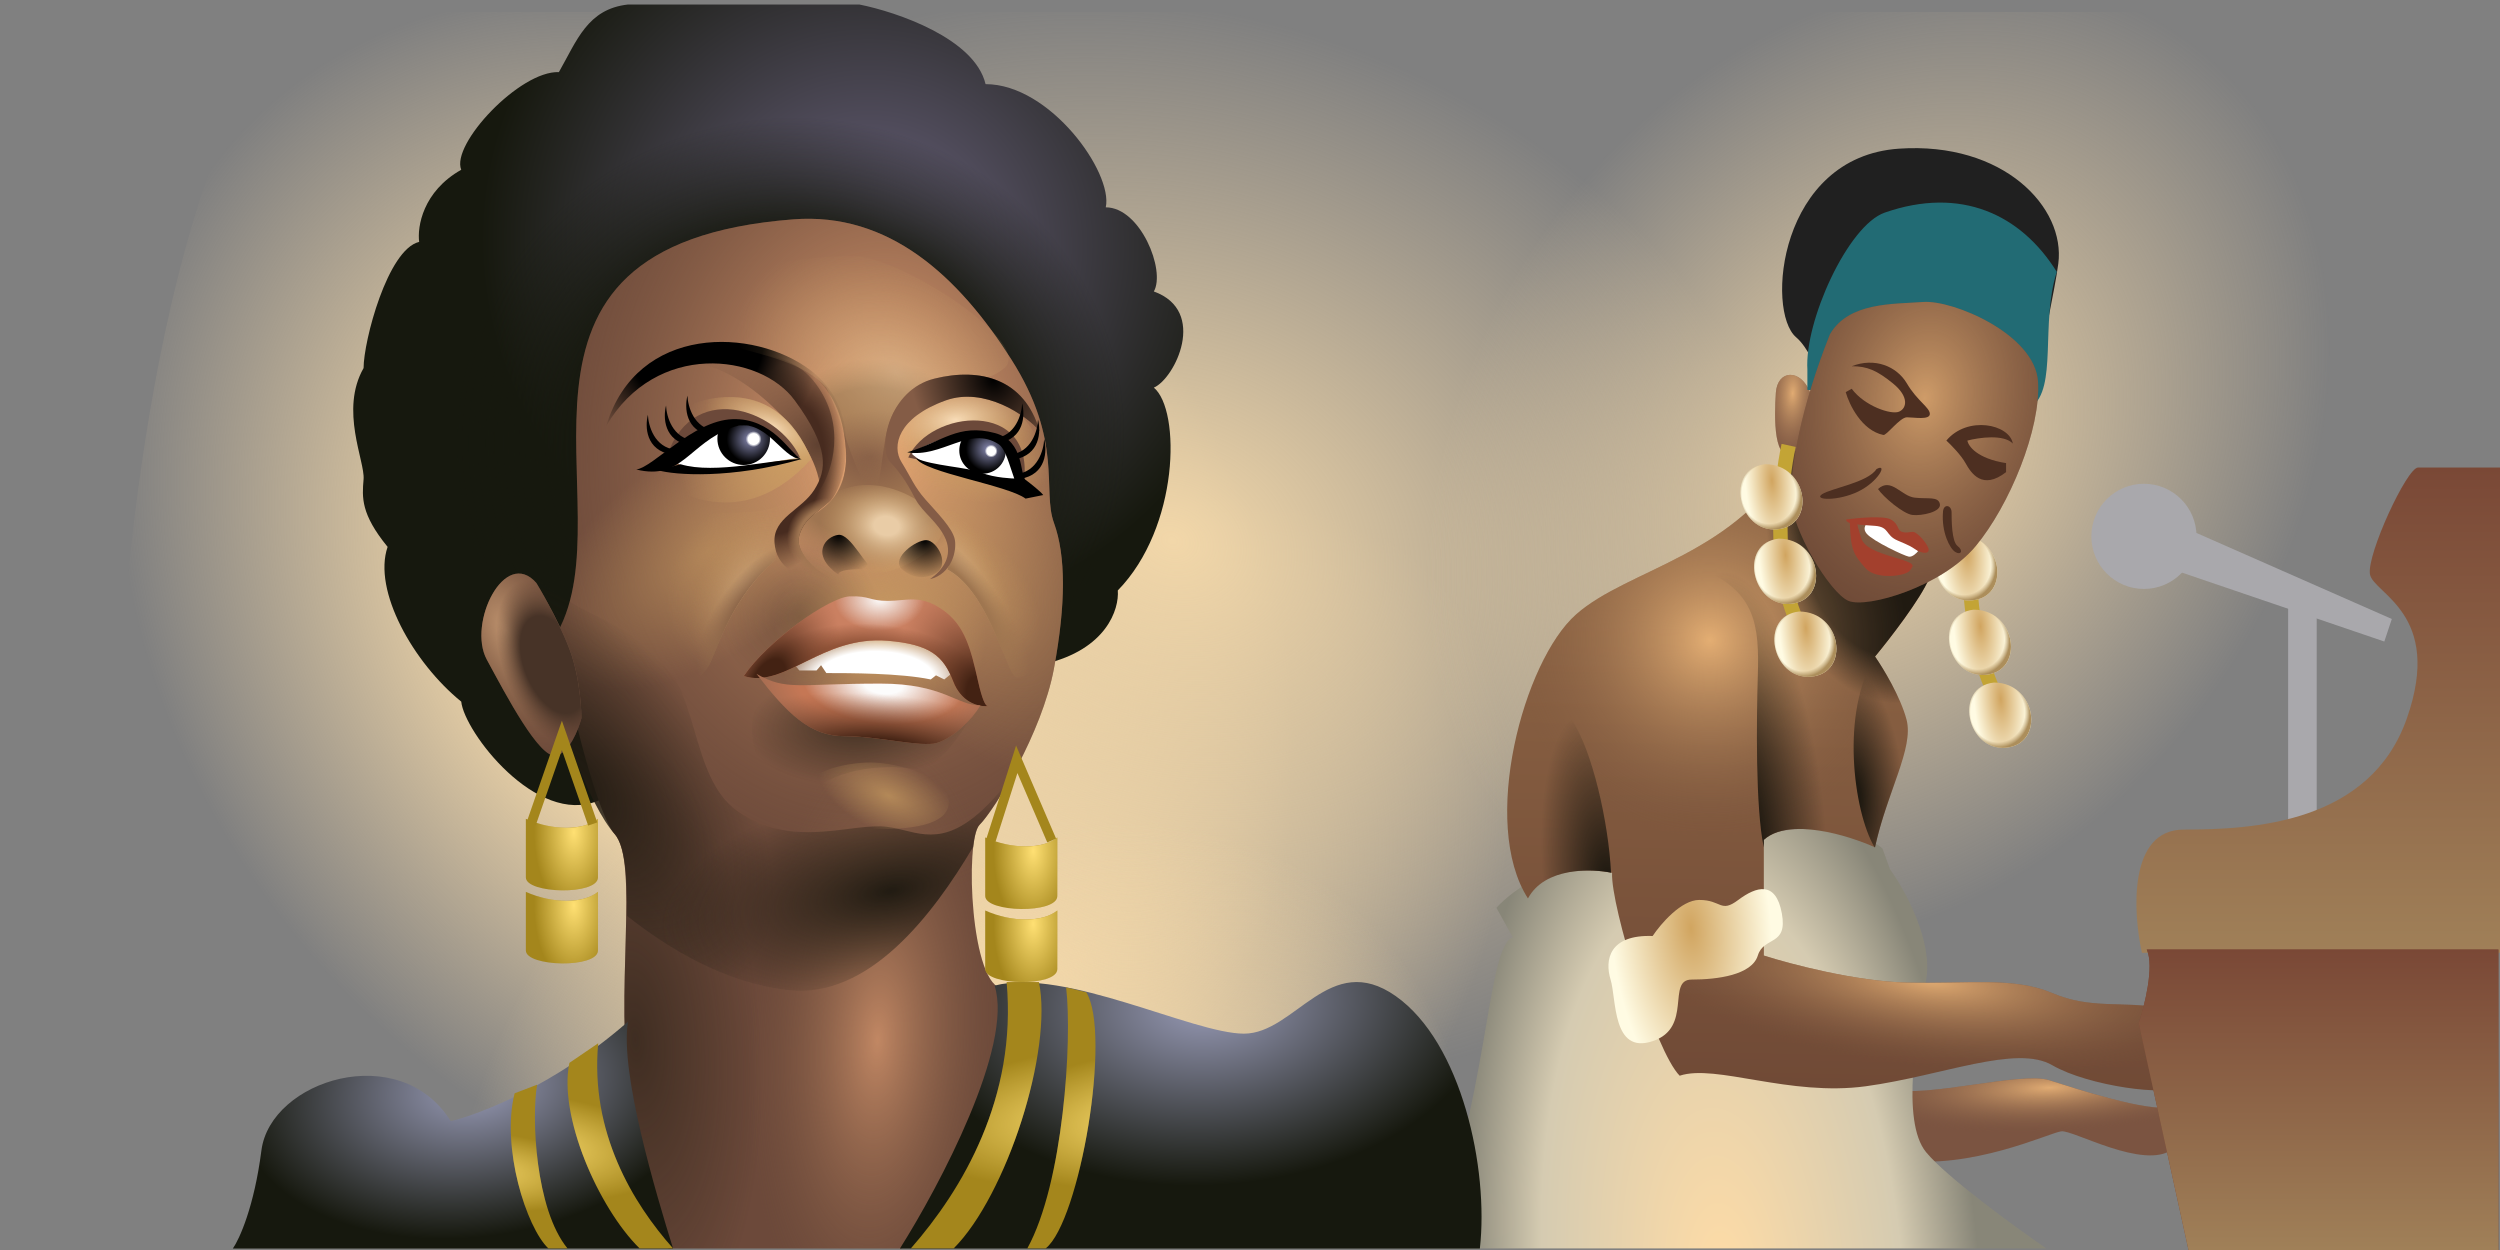 <svg viewBox="0 0 240 120" fill="none" xmlns="http://www.w3.org/2000/svg">
<rect x="0" y="0" width="240" height="120" fill="#808080" stroke="none"/>
<path d="M13.268 119.423L223.267 117.693C240.81 76.556 241.037 19.895 208.846 1.153H28.269C11.823 20.019 7.511 83.247 13.268 119.423Z" fill="url(#paint0_radial_2917_2382)"/>
<path d="M13.268 119.423L223.267 117.693C240.81 76.556 241.037 19.895 208.846 1.153H28.269C11.823 20.019 7.511 83.247 13.268 119.423Z" fill="url(#paint1_radial_2917_2382)"/>
<path d="M13.268 119.423L223.267 117.693C240.81 76.556 241.037 19.895 208.846 1.153H28.269C11.823 20.019 7.511 83.247 13.268 119.423Z" fill="url(#paint2_radial_2917_2382)"/>
<path d="M13.268 119.423L223.267 117.693C240.81 76.556 241.037 19.895 208.846 1.153H28.269C11.823 20.019 7.511 83.247 13.268 119.423Z" fill="url(#paint3_radial_2917_2382)"/>
<path d="M13.268 119.423L223.267 117.693C240.81 76.556 241.037 19.895 208.846 1.153H28.269C11.823 20.019 7.511 83.247 13.268 119.423Z" fill="url(#paint4_radial_2917_2382)"/>
<path d="M170.481 37.717C170.625 35.481 172.861 35.337 173.798 37.717L172.356 43.486C170.192 44.712 170.337 39.952 170.481 37.717Z" fill="#7B5441"/>
<path d="M170.481 37.717C170.625 35.481 172.861 35.337 173.798 37.717L172.356 43.486C170.192 44.712 170.337 39.952 170.481 37.717Z" fill="url(#paint5_radial_2917_2382)"/>
<path fill-rule="evenodd" clip-rule="evenodd" d="M188.765 59.478C188.301 56.261 188.289 53.19 188.423 51.329L189.804 51.428C189.677 53.198 189.687 56.169 190.136 59.281C190.587 62.406 191.468 65.588 193.029 67.845L191.89 68.632C190.149 66.115 189.227 62.682 188.765 59.478Z" fill="#C3A435"/>
<path d="M191.416 65.525C187.528 65.946 188.783 72.107 192.568 71.778C196.353 71.449 195.53 65.525 191.416 65.525Z" fill="url(#paint6_radial_2917_2382)"/>
<path d="M191.416 65.525C187.528 65.946 188.783 72.107 192.568 71.778C196.353 71.449 195.53 65.525 191.416 65.525Z" fill="url(#paint7_radial_2917_2382)"/>
<path d="M189.469 58.528C185.58 58.95 186.836 65.111 190.621 64.781C194.406 64.452 193.583 58.528 189.469 58.528Z" fill="url(#paint8_radial_2917_2382)"/>
<path d="M189.469 58.528C185.58 58.95 186.836 65.111 190.621 64.781C194.406 64.452 193.583 58.528 189.469 58.528Z" fill="url(#paint9_radial_2917_2382)"/>
<path d="M188.162 51.382C184.273 51.804 185.529 57.964 189.314 57.635C193.099 57.306 192.276 51.382 188.162 51.382Z" fill="url(#paint10_radial_2917_2382)"/>
<path d="M188.162 51.382C184.273 51.804 185.529 57.964 189.314 57.635C193.099 57.306 192.276 51.382 188.162 51.382Z" fill="url(#paint11_radial_2917_2382)"/>
<path d="M197.597 25.312C197.236 28.052 196.083 32.812 195.65 36.562H174.809C174.496 35.577 173.583 33.36 172.429 32.379C169.488 29.88 170.769 15.058 182.308 14.271C192.332 13.588 198.307 19.914 197.597 25.312Z" fill="#202020"/>
<path d="M196.731 103.702C193.99 102.837 185.048 105.433 181.442 104.567L182.308 111.346C189.231 112.356 196.731 108.75 197.885 108.606C199.038 108.462 205.817 112.356 208.558 110.337V106.298C205.962 106.731 199.471 104.567 196.731 103.702Z" fill="#7B5441"/>
<path d="M196.731 103.702C193.99 102.837 185.048 105.433 181.442 104.567L182.308 111.346C189.231 112.356 196.731 108.75 197.885 108.606C199.038 108.462 205.817 112.356 208.558 110.337V106.298C205.962 106.731 199.471 104.567 196.731 103.702Z" fill="url(#paint12_radial_2917_2382)"/>
<path d="M145.24 89.993C142.644 90.703 142.933 106.342 137.019 119.848H196.442C193.413 117.763 186.865 112.996 184.904 110.607C182.452 107.622 184.038 98.807 184.904 94.116C185.596 90.362 182.885 85.443 181.442 83.453L180.721 81.462C178.558 79.472 172.067 78.903 168.894 80.467C165.721 82.031 160.529 85.016 154.471 83.453C149.625 82.201 145.24 85.396 143.654 87.149L145.24 89.993Z" fill="url(#paint13_radial_2917_2382)"/>
<path d="M151.298 58.99C156.346 54.519 166.875 53.365 172.355 43.269C176.971 46.538 186 53.567 185.192 55.529C184.385 57.49 181.394 61.346 180 63.029C180.769 64.135 182.452 66.894 183.029 69.087C183.75 71.827 181.154 76.01 180 81.346C177.452 80.192 171.75 78.433 169.327 80.625V91.731C171.875 92.548 178.183 94.212 183.029 94.327C189.087 94.471 193.269 93.75 197.019 95.337C200.769 96.923 203.654 96.058 207.692 96.779L209.135 104.279C208.269 105.288 200.481 104.279 197.019 102.26C193.558 100.24 186.49 103.269 179.135 104.279C171.779 105.288 164.712 102.115 161.25 103.269C158.942 100.962 154.615 86.971 154.76 83.798C152.74 83.365 148.298 83.25 146.682 86.25C142.067 79.038 146.25 63.462 151.298 58.99Z" fill="url(#paint14_linear_2917_2382)"/>
<path d="M151.298 58.99C156.346 54.519 166.875 53.365 172.355 43.269C176.971 46.538 186 53.567 185.192 55.529C184.385 57.49 181.394 61.346 180 63.029C180.769 64.135 182.452 66.894 183.029 69.087C183.75 71.827 181.154 76.01 180 81.346C177.452 80.192 171.75 78.433 169.327 80.625V91.731C171.875 92.548 178.183 94.212 183.029 94.327C189.087 94.471 193.269 93.75 197.019 95.337C200.769 96.923 203.654 96.058 207.692 96.779L209.135 104.279C208.269 105.288 200.481 104.279 197.019 102.26C193.558 100.24 186.49 103.269 179.135 104.279C171.779 105.288 164.712 102.115 161.25 103.269C158.942 100.962 154.615 86.971 154.76 83.798C152.74 83.365 148.298 83.25 146.682 86.25C142.067 79.038 146.25 63.462 151.298 58.99Z" fill="url(#paint15_radial_2917_2382)"/>
<path d="M151.298 58.99C156.346 54.519 166.875 53.365 172.355 43.269C176.971 46.538 186 53.567 185.192 55.529C184.385 57.49 181.394 61.346 180 63.029C180.769 64.135 182.452 66.894 183.029 69.087C183.75 71.827 181.154 76.01 180 81.346C177.452 80.192 171.75 78.433 169.327 80.625V91.731C171.875 92.548 178.183 94.212 183.029 94.327C189.087 94.471 193.269 93.75 197.019 95.337C200.769 96.923 203.654 96.058 207.692 96.779L209.135 104.279C208.269 105.288 200.481 104.279 197.019 102.26C193.558 100.24 186.49 103.269 179.135 104.279C171.779 105.288 164.712 102.115 161.25 103.269C158.942 100.962 154.615 86.971 154.76 83.798C152.74 83.365 148.298 83.25 146.682 86.25C142.067 79.038 146.25 63.462 151.298 58.99Z" fill="url(#paint16_radial_2917_2382)"/>
<path d="M151.298 58.99C156.346 54.519 166.875 53.365 172.355 43.269C176.971 46.538 186 53.567 185.192 55.529C184.385 57.49 181.394 61.346 180 63.029C180.769 64.135 182.452 66.894 183.029 69.087C183.75 71.827 181.154 76.01 180 81.346C177.452 80.192 171.75 78.433 169.327 80.625V91.731C171.875 92.548 178.183 94.212 183.029 94.327C189.087 94.471 193.269 93.75 197.019 95.337C200.769 96.923 203.654 96.058 207.692 96.779L209.135 104.279C208.269 105.288 200.481 104.279 197.019 102.26C193.558 100.24 186.49 103.269 179.135 104.279C171.779 105.288 164.712 102.115 161.25 103.269C158.942 100.962 154.615 86.971 154.76 83.798C152.74 83.365 148.298 83.25 146.682 86.25C142.067 79.038 146.25 63.462 151.298 58.99Z" fill="url(#paint17_radial_2917_2382)"/>
<path d="M180.937 20.409C177.392 21.641 173.221 30.866 173.509 35.481V37.428L195 39.08C197.548 37.253 195.865 31.003 197.452 26.099C193.99 20.547 188.221 17.878 180.937 20.409Z" fill="#226B74"/>
<path d="M171.923 47.74C171.923 44.783 172.861 39.158 175.673 32.091C177.476 28.99 181.731 29.207 184.615 28.99C187.5 28.774 195.361 32.091 195.649 36.635C195.938 41.178 192.909 48.533 189.663 52.428C186.418 56.322 179.279 58.413 177.476 57.692C175.673 56.971 171.923 50.697 171.923 47.74Z" fill="#694534"/>
<path d="M171.923 47.74C171.923 44.783 172.861 39.158 175.673 32.091C177.476 28.99 181.731 29.207 184.615 28.99C187.5 28.774 195.361 32.091 195.649 36.635C195.938 41.178 192.909 48.533 189.663 52.428C186.418 56.322 179.279 58.413 177.476 57.692C175.673 56.971 171.923 50.697 171.923 47.74Z" fill="url(#paint18_radial_2917_2382)"/>
<path d="M183.245 53.438C183.591 53.495 183.991 53.101 184.147 52.897L182.596 51.526L179.531 49.976C179.219 50.156 178.716 50.661 179.207 51.238C179.82 51.959 182.813 53.365 183.245 53.438Z" fill="white"/>
<path d="M44.279 67.356C44.567 70.24 51.49 79.327 57.404 76.875C69.183 73.077 94.24 65.135 100.24 63.75C106.24 62.365 107.452 58.462 107.308 56.683C113.221 50.625 113.365 39.375 110.769 37.212C112.788 36.346 115.962 29.856 110.769 27.981C111.923 25.962 109.471 19.904 106.154 19.904C106.875 16.587 100.817 8.077 94.615 8.077C93.577 3.692 86.106 1.154 82.5 0.433H60.288C56.394 0.865 55.385 3.894 53.654 6.923C49.904 6.779 43.269 13.846 44.279 16.298C40.586 18.375 40.048 21.779 40.24 23.221C37.212 23.942 34.904 32.74 34.904 35.336C32.597 39.375 35.048 44.279 34.904 46.01L34.902 46.031C34.759 47.754 34.627 49.34 37.211 52.5C35.769 56.683 39.663 63.606 44.279 67.356Z" fill="url(#paint19_radial_2917_2382)"/>
<path d="M44.279 67.356C44.567 70.24 51.49 79.327 57.404 76.875C69.183 73.077 94.24 65.135 100.24 63.75C106.24 62.365 107.452 58.462 107.308 56.683C113.221 50.625 113.365 39.375 110.769 37.212C112.788 36.346 115.962 29.856 110.769 27.981C111.923 25.962 109.471 19.904 106.154 19.904C106.875 16.587 100.817 8.077 94.615 8.077C93.577 3.692 86.106 1.154 82.5 0.433H60.288C56.394 0.865 55.385 3.894 53.654 6.923C49.904 6.779 43.269 13.846 44.279 16.298C40.586 18.375 40.048 21.779 40.24 23.221C37.212 23.942 34.904 32.74 34.904 35.336C32.597 39.375 35.048 44.279 34.904 46.01L34.902 46.031C34.759 47.754 34.627 49.34 37.211 52.5C35.769 56.683 39.663 63.606 44.279 67.356Z" fill="url(#paint20_radial_2917_2382)"/>
<path d="M60.505 105.065C58.918 95.546 61.442 82.788 58.99 80.048C57.522 78.406 54.865 68.79 53.51 60.714C60.288 48.598 44.567 23.502 76.154 21.057C85.357 20.345 92.019 26.538 97.067 34.471C102.115 42.403 100.024 47.019 101.178 50.192C102.332 53.365 102.332 57.98 101.178 64.182C100.024 70.384 95.481 77.74 94.038 79.182C92.596 80.624 93.173 94.903 96.346 94.903C95.885 104.48 89.615 115.432 86.538 119.855H64.183C63.558 118.028 61.774 112.68 60.505 105.065Z" fill="#6C493A"/>
<path d="M60.505 105.065C58.918 95.546 61.442 82.788 58.99 80.048C57.522 78.406 54.865 68.79 53.51 60.714C60.288 48.598 44.567 23.502 76.154 21.057C85.357 20.345 92.019 26.538 97.067 34.471C102.115 42.403 100.024 47.019 101.178 50.192C102.332 53.365 102.332 57.98 101.178 64.182C100.024 70.384 95.481 77.74 94.038 79.182C92.596 80.624 93.173 94.903 96.346 94.903C95.885 104.48 89.615 115.432 86.538 119.855H64.183C63.558 118.028 61.774 112.68 60.505 105.065Z" fill="url(#paint21_radial_2917_2382)"/>
<path d="M60.505 105.065C58.918 95.546 61.442 82.788 58.99 80.048C57.522 78.406 54.865 68.79 53.51 60.714C60.288 48.598 44.567 23.502 76.154 21.057C85.357 20.345 92.019 26.538 97.067 34.471C102.115 42.403 100.024 47.019 101.178 50.192C102.332 53.365 102.332 57.98 101.178 64.182C100.024 70.384 95.481 77.74 94.038 79.182C92.596 80.624 93.173 94.903 96.346 94.903C95.885 104.48 89.615 115.432 86.538 119.855H64.183C63.558 118.028 61.774 112.68 60.505 105.065Z" fill="url(#paint22_radial_2917_2382)"/>
<path d="M60.505 105.065C58.918 95.546 61.442 82.788 58.99 80.048C57.522 78.406 54.865 68.79 53.51 60.714C60.288 48.598 44.567 23.502 76.154 21.057C85.357 20.345 92.019 26.538 97.067 34.471C102.115 42.403 100.024 47.019 101.178 50.192C102.332 53.365 102.332 57.98 101.178 64.182C100.024 70.384 95.481 77.74 94.038 79.182C92.596 80.624 93.173 94.903 96.346 94.903C95.885 104.48 89.615 115.432 86.538 119.855H64.183C63.558 118.028 61.774 112.68 60.505 105.065Z" fill="url(#paint23_radial_2917_2382)"/>
<path d="M60.505 105.065C58.918 95.546 61.442 82.788 58.99 80.048C57.522 78.406 54.865 68.79 53.51 60.714C60.288 48.598 44.567 23.502 76.154 21.057C85.357 20.345 92.019 26.538 97.067 34.471C102.115 42.403 100.024 47.019 101.178 50.192C102.332 53.365 102.332 57.98 101.178 64.182C100.024 70.384 95.481 77.74 94.038 79.182C92.596 80.624 93.173 94.903 96.346 94.903C95.885 104.48 89.615 115.432 86.538 119.855H64.183C63.558 118.028 61.774 112.68 60.505 105.065Z" fill="url(#paint24_radial_2917_2382)"/>
<path d="M60.505 105.065C58.918 95.546 61.442 82.788 58.99 80.048C57.522 78.406 54.865 68.79 53.51 60.714C60.288 48.598 44.567 23.502 76.154 21.057C85.357 20.345 92.019 26.538 97.067 34.471C102.115 42.403 100.024 47.019 101.178 50.192C102.332 53.365 102.332 57.98 101.178 64.182C100.024 70.384 95.481 77.74 94.038 79.182C92.596 80.624 93.173 94.903 96.346 94.903C95.885 104.48 89.615 115.432 86.538 119.855H64.183C63.558 118.028 61.774 112.68 60.505 105.065Z" fill="url(#paint25_radial_2917_2382)"/>
<path d="M60.505 105.065C58.918 95.546 61.442 82.788 58.99 80.048C57.522 78.406 54.865 68.79 53.51 60.714C60.288 48.598 44.567 23.502 76.154 21.057C85.357 20.345 92.019 26.538 97.067 34.471C102.115 42.403 100.024 47.019 101.178 50.192C102.332 53.365 102.332 57.98 101.178 64.182C100.024 70.384 95.481 77.74 94.038 79.182C92.596 80.624 93.173 94.903 96.346 94.903C95.885 104.48 89.615 115.432 86.538 119.855H64.183C63.558 118.028 61.774 112.68 60.505 105.065Z" fill="url(#paint26_radial_2917_2382)"/>
<path d="M60.505 105.065C58.918 95.546 61.442 82.788 58.99 80.048C57.522 78.406 54.865 68.79 53.51 60.714C60.288 48.598 44.567 23.502 76.154 21.057C85.357 20.345 92.019 26.538 97.067 34.471C102.115 42.403 100.024 47.019 101.178 50.192C102.332 53.365 102.332 57.98 101.178 64.182C100.024 70.384 95.481 77.74 94.038 79.182C92.596 80.624 93.173 94.903 96.346 94.903C95.885 104.48 89.615 115.432 86.538 119.855H64.183C63.558 118.028 61.774 112.68 60.505 105.065Z" fill="url(#paint27_radial_2917_2382)"/>
<path d="M66.995 34.969C70.817 35.185 78.317 41.532 78.75 46.94C79.856 45.258 81.317 40.883 78.317 36.844C75.317 32.806 69.519 33.911 66.995 34.969Z" fill="url(#paint28_radial_2917_2382)"/>
<path d="M68.149 38.293C73.341 37.356 76.298 40.24 77.885 44.063C71.25 51.418 64.447 47.26 61.731 45.072C62.139 43.125 63.995 39.043 68.149 38.293Z" fill="url(#paint29_radial_2917_2382)"/>
<path d="M68.149 38.293C73.341 37.356 76.298 40.24 77.885 44.063C71.25 51.418 64.447 47.26 61.731 45.072C62.139 43.125 63.995 39.043 68.149 38.293Z" fill="url(#paint30_radial_2917_2382)"/>
<path d="M81.202 43.118C80.697 36.159 76.563 35.096 74.063 34.038C67.321 27.394 87.476 28.846 91.154 31.73C94.832 34.615 91.875 36.706 88.341 37.932C84.808 39.158 85.204 42.721 86.142 44.596C87.079 46.471 90.865 50.841 91.154 51.562C91.442 52.283 92.596 54.519 84.808 54.663C77.019 54.807 76.01 51.922 75.938 50.841C75.865 49.759 81.672 49.596 81.202 43.118Z" fill="url(#paint31_radial_2917_2382)"/>
<path d="M81.202 43.118C80.697 36.159 76.563 35.096 74.063 34.038C67.321 27.394 87.476 28.846 91.154 31.73C94.832 34.615 91.875 36.706 88.341 37.932C84.808 39.158 85.204 42.721 86.142 44.596C87.079 46.471 90.865 50.841 91.154 51.562C91.442 52.283 92.596 54.519 84.808 54.663C77.019 54.807 76.01 51.922 75.938 50.841C75.865 49.759 81.672 49.596 81.202 43.118Z" fill="url(#paint32_radial_2917_2382)"/>
<path d="M76.803 43.918C74.712 39.303 66.13 36.13 63.822 44.423L76.803 43.918Z" fill="#6C493A"/>
<path fill-rule="evenodd" clip-rule="evenodd" d="M170.222 50.728C170.216 47.477 170.636 44.435 171.031 42.611L172.384 42.904C172.009 44.638 171.6 47.581 171.606 50.725C171.612 53.883 172.037 57.157 173.264 59.611L172.026 60.231C170.656 57.492 170.228 53.964 170.222 50.728Z" fill="#C3A435"/>
<path d="M93.171 37.944C98.28 38.304 100.236 42.007 100.653 46.32C92.987 50.889 87.218 46.175 85.291 43.246C86.215 41.358 89.085 37.655 93.171 37.944Z" fill="url(#paint33_radial_2917_2382)"/>
<path d="M93.171 37.944C98.28 38.304 100.236 42.007 100.653 46.32C92.987 50.889 87.218 46.175 85.291 43.246C86.215 41.358 89.085 37.655 93.171 37.944Z" fill="url(#paint34_radial_2917_2382)"/>
<path d="M87.19 43.919C89.281 39.303 99.376 38.294 98.293 46.299L87.19 43.919Z" fill="#6C493A"/>
<path d="M76.659 43.991C75.361 43.919 67.32 46.154 65.048 44.459C65.865 43.366 68.178 41.106 70.889 40.818C73.601 40.529 75 42.692 76.659 43.991Z" fill="white"/>
<path d="M179.063 54.519C178.053 53.329 177.656 52.969 177.584 50.192H178.269C178.305 50.373 178.435 50.913 178.666 51.635C178.954 52.536 180.036 52.969 181.983 53.546C183.93 54.123 183.75 54.231 183.353 54.772C182.957 55.312 180.072 55.709 179.063 54.519Z" fill="#A3402D"/>
<path d="M183.815 47.776C182.511 47.632 181.553 45.793 180.288 46.947C180.787 47.704 182.703 49.327 183.585 49.435C184.466 49.543 186.383 49.147 186.229 48.389C186.076 47.632 185.118 47.92 183.815 47.776Z" fill="#4D2F21"/>
<path d="M174.916 47.446C175.782 46.869 179.315 46.328 180.144 45.03C181.262 44.417 180.325 46.256 178.377 47.193C176.43 48.131 174.051 48.023 174.916 47.446Z" fill="#4D2F21"/>
<path d="M187.716 52.998C187.175 52.673 186.379 51.094 186.523 49.183C186.549 48.318 187.353 48.462 187.353 49.183V49.183C187.353 49.904 187.353 51.988 187.93 52.421C188.507 52.854 188.257 53.323 187.716 52.998Z" fill="#4D2F21"/>
<path d="M181.514 49.867C180.851 49.492 178.377 49.711 177.224 49.867C177.224 50.372 178.594 50.373 180 50.481C181.406 50.589 180.974 51.382 182.163 51.887C183.353 52.392 183.462 52.464 183.894 52.752C184.327 53.041 185.156 53.293 185.156 52.752C185.048 52.175 184.038 51.058 183.642 51.058C183.245 51.058 183.101 51.202 182.596 51.058C182.091 50.913 182.344 50.336 181.514 49.867Z" fill="#A3402D"/>
<path d="M188.87 42.295C189.964 42.007 192.368 41.661 193.233 42.584C192.909 40.709 188.87 39.88 186.851 42.295C187.284 42.692 188.257 43.68 188.69 44.459C189.231 45.432 190.312 47.091 192.584 45.324V44.459C189.815 44.026 188.954 42.836 188.87 42.295Z" fill="#4D2F21"/>
<path d="M183.065 36.816C182.091 35.157 179.964 34.291 177.764 35.157C179.243 35.157 180.18 35.553 181.731 36.816C183.281 38.078 183.065 39.195 182.308 39.52C181.55 39.844 178.99 38.979 177.764 37.32L177.188 37.645C177.524 38.835 178.716 41.323 180.793 41.755C181.082 41.864 182.38 40.061 183.065 40.061C183.75 40.061 185.264 40.349 185.264 39.736C185.264 39.123 184.038 38.474 183.065 36.816Z" fill="#4D2F21"/>
<path fill-rule="evenodd" clip-rule="evenodd" d="M50.93 54.785C52.586 68.212 56.782 77.581 58.991 80.049C60.028 81.208 60.213 84.173 60.202 87.93C64.121 91.026 69.549 94.37 75.721 95.049C83.366 95.889 89.511 87.925 93.43 81.286C93.553 80.232 93.758 79.464 94.039 79.183C94.537 78.685 95.406 77.48 96.377 75.861C96.493 75.633 96.604 75.415 96.709 75.208C96.758 75.112 96.805 75.019 96.851 74.928C92.106 81.014 89.435 80.357 86.831 79.716C86.071 79.529 85.317 79.344 84.519 79.328C83.596 79.309 82.554 79.438 81.431 79.577C78.258 79.969 74.44 80.442 70.817 77.885C68.461 76.222 67.587 73.26 66.69 70.224C65.721 66.941 64.725 63.57 61.803 61.659C60.392 60.737 58.913 59.982 57.48 59.251C54.943 57.956 52.549 56.735 50.93 54.785Z" fill="url(#paint35_radial_2917_2382)"/>
<path fill-rule="evenodd" clip-rule="evenodd" d="M50.93 54.785C52.586 68.212 56.782 77.581 58.991 80.049C60.028 81.208 60.213 84.173 60.202 87.93C64.121 91.026 69.549 94.37 75.721 95.049C83.366 95.889 89.511 87.925 93.43 81.286C93.553 80.232 93.758 79.464 94.039 79.183C94.537 78.685 95.406 77.48 96.377 75.861C96.493 75.633 96.604 75.415 96.709 75.208C96.758 75.112 96.805 75.019 96.851 74.928C92.106 81.014 89.435 80.357 86.831 79.716C86.071 79.529 85.317 79.344 84.519 79.328C83.596 79.309 82.554 79.438 81.431 79.577C78.258 79.969 74.44 80.442 70.817 77.885C68.461 76.222 67.587 73.26 66.69 70.224C65.721 66.941 64.725 63.57 61.803 61.659C60.392 60.737 58.913 59.982 57.48 59.251C54.943 57.956 52.549 56.735 50.93 54.785Z" fill="url(#paint36_radial_2917_2382)"/>
<path d="M97.284 64.79C96.35 63.511 94.687 56.683 90.937 54.664C91.835 52.618 90.103 49.696 89.122 48.433C88.843 48.294 88.649 48.14 88.557 47.957C88.397 47.637 88.685 47.87 89.122 48.433C90.824 49.279 95.677 49.548 99.519 52.212C103.99 55.313 98.942 67.061 97.284 64.79Z" fill="url(#paint37_radial_2917_2382)"/>
<path d="M97.284 64.79C96.35 63.511 94.687 56.683 90.937 54.664C91.835 52.618 90.103 49.696 89.122 48.433C88.843 48.294 88.649 48.14 88.557 47.957C88.397 47.637 88.685 47.87 89.122 48.433C90.824 49.279 95.677 49.548 99.519 52.212C103.99 55.313 98.942 67.061 97.284 64.79Z" fill="url(#paint38_radial_2917_2382)"/>
<path d="M97.284 64.79C96.35 63.511 94.687 56.683 90.937 54.664C91.835 52.618 90.103 49.696 89.122 48.433C88.843 48.294 88.649 48.14 88.557 47.957C88.397 47.637 88.685 47.87 89.122 48.433C90.824 49.279 95.677 49.548 99.519 52.212C103.99 55.313 98.942 67.061 97.284 64.79Z" fill="url(#paint39_radial_2917_2382)"/>
<path d="M79.905 47.446C75.375 50.017 82.071 55.263 84.519 55.018C86.968 54.773 91.29 51.972 90.433 50.258C89.576 48.544 84.434 44.875 79.905 47.446Z" fill="url(#paint40_radial_2917_2382)"/>
<path d="M80.481 55.168C77.74 53.221 79.255 51.49 80.481 51.346C81.676 51.205 83.146 54.562 84.021 54.729C84.043 54.731 84.065 54.733 84.087 54.735C84.065 54.735 84.043 54.733 84.021 54.729C82.8 54.612 80.481 54.545 80.481 55.168Z" fill="url(#paint41_radial_2917_2382)"/>
<path d="M88.918 51.851C87.909 51.851 85.673 53.51 86.467 54.519C86.875 55 88.067 55.803 89.567 55.168C91.442 54.375 89.928 51.851 88.918 51.851Z" fill="url(#paint42_radial_2917_2382)"/>
<path d="M68.307 63.39C69.097 61.508 70.471 57.26 74.437 53.726C74.437 49.976 78.619 45.418 75.735 47.957C72.129 51.13 61.023 46.154 58.932 55.457C56.841 64.76 66.13 68.575 68.307 63.39Z" fill="url(#paint43_radial_2917_2382)"/>
<path d="M68.307 63.39C69.097 61.508 70.471 57.26 74.437 53.726C74.437 49.976 78.619 45.418 75.735 47.957C72.129 51.13 61.023 46.154 58.932 55.457C56.841 64.76 66.13 68.575 68.307 63.39Z" fill="url(#paint44_radial_2917_2382)"/>
<path d="M68.307 63.39C69.097 61.508 70.471 57.26 74.437 53.726C74.437 49.976 78.619 45.418 75.735 47.957C72.129 51.13 61.023 46.154 58.932 55.457C56.841 64.76 66.13 68.575 68.307 63.39Z" fill="url(#paint45_radial_2917_2382)"/>
<path d="M62.2 39.82C61.911 40.926 61.969 43.238 64.507 43.642L64.868 43.173C62.82 42.971 62.236 40.854 62.2 39.82Z" fill="black"/>
<path d="M63.941 38.932C63.652 40.038 63.71 42.35 66.248 42.754L66.609 42.286C64.561 42.084 63.977 39.966 63.941 38.932Z" fill="black"/>
<path d="M65.996 37.984C65.707 39.09 65.765 41.403 68.303 41.807L68.664 41.338C66.616 41.136 66.032 39.018 65.996 37.984Z" fill="black"/>
<path d="M79.615 48.173C78.245 49.327 77.164 49.903 76.731 51.418C76.298 52.932 78.173 54.663 79.615 55.456C76.586 55.745 74.495 54.447 74.351 52.067C74.207 49.687 76.947 48.966 78.173 47.019C79.399 45.072 79.615 42.98 76.298 38.437C72.981 33.894 62.957 32.733 58.197 40.889C61.154 31.075 72.404 31.436 77.812 35.546C83.233 39.666 80.986 47.019 79.615 48.173Z" fill="url(#paint46_radial_2917_2382)"/>
<path d="M79.615 48.173C78.245 49.327 77.164 49.903 76.731 51.418C76.298 52.932 78.173 54.663 79.615 55.456C76.586 55.745 74.495 54.447 74.351 52.067C74.207 49.687 76.947 48.966 78.173 47.019C79.399 45.072 79.615 42.98 76.298 38.437C72.981 33.894 62.957 32.733 58.197 40.889C61.154 31.075 72.404 31.436 77.812 35.546C83.233 39.666 80.986 47.019 79.615 48.173Z" fill="url(#paint47_radial_2917_2382)"/>
<path d="M79.615 48.173C78.245 49.327 77.164 49.903 76.731 51.418C76.298 52.932 78.173 54.663 79.615 55.456C76.586 55.745 74.495 54.447 74.351 52.067C74.207 49.687 76.947 48.966 78.173 47.019C79.399 45.072 79.615 42.98 76.298 38.437C72.981 33.894 62.957 32.733 58.197 40.889C61.154 31.075 72.404 31.436 77.812 35.546C83.233 39.666 80.986 47.019 79.615 48.173Z" fill="url(#paint48_radial_2917_2382)"/>
<path d="M83.726 46.941C82.356 46.868 80.841 40.162 79.327 37.205C75.36 32.878 66.563 34.176 66.562 30.066C66.562 25.956 77.091 24.513 82.067 24.585C86.326 24.647 99.303 32.872 96.418 35.33C93.533 37.788 91.73 34.357 86.754 38.359C84.157 40.448 85.096 47.013 83.726 46.941Z" fill="url(#paint49_radial_2917_2382)"/>
<path d="M88.342 73.918C88.991 73.87 90.851 72.822 93.101 69.014L74.063 66.202C69.592 68.654 73.919 78.966 78.101 75.793C81.447 73.255 86.322 73.486 88.342 73.918Z" fill="url(#paint50_radial_2917_2382)"/>
<path d="M76.731 64.363L75.938 63.389L81.49 60.433L89.062 60.938L91.406 64.615L90.649 65.228L89.856 64.832L89.351 65.228C86.43 64.615 81.49 64.615 79.327 64.615L78.822 63.858L78.389 64.363H76.731Z" fill="url(#paint51_radial_2917_2382)"/>
<path d="M81.562 57.253C79.615 57.325 73.702 61.514 71.394 64.904C75.361 66.13 78.903 60.975 85.24 61.514C89.279 61.858 90.577 62.957 91.514 65.409C92.264 67.37 93.822 67.86 94.832 67.788C94.615 67.788 94.298 67.197 93.894 65.409C93.207 62.365 92.668 60.065 90.505 58.551C88.341 57.037 87.043 57.686 85.24 57.686C83.438 57.686 83.51 57.181 81.562 57.253Z" fill="#CA8061"/>
<path d="M81.562 57.253C79.615 57.325 73.702 61.514 71.394 64.904C75.361 66.13 78.903 60.975 85.24 61.514C89.279 61.858 90.577 62.957 91.514 65.409C92.264 67.37 93.822 67.86 94.832 67.788C94.615 67.788 94.298 67.197 93.894 65.409C93.207 62.365 92.668 60.065 90.505 58.551C88.341 57.037 87.043 57.686 85.24 57.686C83.438 57.686 83.51 57.181 81.562 57.253Z" fill="url(#paint52_radial_2917_2382)"/>
<path d="M81.562 57.253C79.615 57.325 73.702 61.514 71.394 64.904C75.361 66.13 78.903 60.975 85.24 61.514C89.279 61.858 90.577 62.957 91.514 65.409C92.264 67.37 93.822 67.86 94.832 67.788C94.615 67.788 94.298 67.197 93.894 65.409C93.207 62.365 92.668 60.065 90.505 58.551C88.341 57.037 87.043 57.686 85.24 57.686C83.438 57.686 83.51 57.181 81.562 57.253Z" fill="url(#paint53_radial_2917_2382)"/>
<path d="M81.562 57.253C79.615 57.325 73.702 61.514 71.394 64.904C75.361 66.13 78.903 60.975 85.24 61.514C89.279 61.858 90.577 62.957 91.514 65.409C92.264 67.37 93.822 67.86 94.832 67.788C94.615 67.788 94.298 67.197 93.894 65.409C93.207 62.365 92.668 60.065 90.505 58.551C88.341 57.037 87.043 57.686 85.24 57.686C83.438 57.686 83.51 57.181 81.562 57.253Z" fill="url(#paint54_radial_2917_2382)"/>
<path d="M81.562 57.253C79.615 57.325 73.702 61.514 71.394 64.904C75.361 66.13 78.903 60.975 85.24 61.514C89.279 61.858 90.577 62.957 91.514 65.409C92.264 67.37 93.822 67.86 94.832 67.788C94.615 67.788 94.298 67.197 93.894 65.409C93.207 62.365 92.668 60.065 90.505 58.551C88.341 57.037 87.043 57.686 85.24 57.686C83.438 57.686 83.51 57.181 81.562 57.253Z" fill="url(#paint55_radial_2917_2382)"/>
<path d="M81.058 70.673C77.74 70.673 75.505 68.438 72.62 64.688C75.505 66.346 76.632 65.625 84.519 65.625C90.577 65.625 91.803 67.716 94.111 67.716C93.365 69.062 91.442 70.889 89.928 71.322C88.413 71.755 84.375 70.673 81.058 70.673Z" fill="url(#paint56_radial_2917_2382)"/>
<path d="M81.058 70.673C77.74 70.673 75.505 68.438 72.62 64.688C75.505 66.346 76.632 65.625 84.519 65.625C90.577 65.625 91.803 67.716 94.111 67.716C93.365 69.062 91.442 70.889 89.928 71.322C88.413 71.755 84.375 70.673 81.058 70.673Z" fill="url(#paint57_radial_2917_2382)"/>
<path d="M81.058 70.673C77.74 70.673 75.505 68.438 72.62 64.688C75.505 66.346 76.632 65.625 84.519 65.625C90.577 65.625 91.803 67.716 94.111 67.716C93.365 69.062 91.442 70.889 89.928 71.322C88.413 71.755 84.375 70.673 81.058 70.673Z" fill="url(#paint58_radial_2917_2382)"/>
<path d="M43.269 107.631C46.058 106.976 53.365 104.147 60.288 98.077C59.481 102.91 62.981 114.61 64.615 119.856H22.356C22.981 118.966 24.404 115.837 25.096 110.442C25.962 103.697 38.365 99.763 43.269 107.631Z" fill="url(#paint59_radial_2917_2382)"/>
<path d="M119.423 99.231C114.519 99.231 102.26 92.885 95.481 94.615C97.327 100.385 90.192 113.846 86.394 119.856H142.067C142.933 112.212 140.337 100.096 133.99 95.625C127.644 91.154 124.327 99.231 119.423 99.231Z" fill="url(#paint60_radial_2917_2382)"/>
<path fill-rule="evenodd" clip-rule="evenodd" d="M71.394 44.639C72.788 44.639 73.918 43.509 73.918 42.115C73.918 41.937 73.9 41.762 73.864 41.594C73.04 41.045 72.094 40.689 70.889 40.818C70.228 40.888 69.591 41.075 68.993 41.334C68.913 41.58 68.87 41.843 68.87 42.115C68.87 43.509 70 44.639 71.394 44.639Z" fill="url(#paint61_radial_2917_2382)"/>
<path fill-rule="evenodd" clip-rule="evenodd" d="M71.394 44.639C72.788 44.639 73.918 43.509 73.918 42.115C73.918 41.937 73.9 41.762 73.864 41.594C73.04 41.045 72.094 40.689 70.889 40.818C70.228 40.888 69.591 41.075 68.993 41.334C68.913 41.58 68.87 41.843 68.87 42.115C68.87 43.509 70 44.639 71.394 44.639Z" fill="url(#paint62_radial_2917_2382)"/>
<path d="M46.73 63.317C44.855 59.856 48.461 52.5 51.49 55.962C51.49 55.962 53.509 59.279 54.663 62.308C55.818 65.337 55.817 68.942 55.817 68.942C55.529 70.048 54.635 72.317 53.365 72.548C51.779 72.837 48.605 66.779 46.73 63.317Z" fill="#6C493A"/>
<path d="M46.73 63.317C44.855 59.856 48.461 52.5 51.49 55.962C51.49 55.962 53.509 59.279 54.663 62.308C55.818 65.337 55.817 68.942 55.817 68.942C55.529 70.048 54.635 72.317 53.365 72.548C51.779 72.837 48.605 66.779 46.73 63.317Z" fill="url(#paint63_radial_2917_2382)"/>
<path d="M46.73 63.317C44.855 59.856 48.461 52.5 51.49 55.962C51.49 55.962 53.509 59.279 54.663 62.308C55.818 65.337 55.817 68.942 55.817 68.942C55.529 70.048 54.635 72.317 53.365 72.548C51.779 72.837 48.605 66.779 46.73 63.317Z" fill="url(#paint64_radial_2917_2382)"/>
<path d="M57.404 78.606C55.962 79.76 53.077 79.76 50.481 78.606V84.231C50.481 85.817 57.404 85.962 57.404 84.231V78.606Z" fill="#A4861C"/>
<path d="M57.404 78.606C55.962 79.76 53.077 79.76 50.481 78.606V84.231C50.481 85.817 57.404 85.962 57.404 84.231V78.606Z" fill="url(#paint65_radial_2917_2382)"/>
<path d="M57.404 85.618C55.962 86.772 53.077 86.772 50.481 85.618V91.243C50.481 92.83 57.404 92.974 57.404 91.243V85.618Z" fill="#A4861C"/>
<path d="M57.404 85.618C55.962 86.772 53.077 86.772 50.481 85.618V91.243C50.481 92.83 57.404 92.974 57.404 91.243V85.618Z" fill="url(#paint66_radial_2917_2382)"/>
<path fill-rule="evenodd" clip-rule="evenodd" d="M53.942 69.188L57.335 78.952L56.463 79.255L53.942 72L51.422 79.255L50.55 78.952L53.942 69.188Z" fill="#A4861C"/>
<path d="M101.502 80.394C100.06 81.548 97.175 81.548 94.579 80.394V86.019C94.579 87.606 101.502 87.75 101.502 86.019V80.394Z" fill="#A4861C"/>
<path d="M101.502 80.394C100.06 81.548 97.175 81.548 94.579 80.394V86.019C94.579 87.606 101.502 87.75 101.502 86.019V80.394Z" fill="url(#paint67_radial_2917_2382)"/>
<path d="M101.502 87.407C100.06 88.561 97.175 88.561 94.579 87.407V93.032C94.579 94.618 101.502 94.762 101.502 93.032V87.407Z" fill="#A4861C"/>
<path d="M101.502 87.407C100.06 88.561 97.175 88.561 94.579 87.407V93.032C94.579 94.618 101.502 94.762 101.502 93.032V87.407Z" fill="url(#paint68_radial_2917_2382)"/>
<path fill-rule="evenodd" clip-rule="evenodd" d="M97.544 71.577L101.385 80.508L100.538 80.873L97.672 74.211L95.56 80.831L94.68 80.55L97.544 71.577Z" fill="#A4861C"/>
<path fill-rule="evenodd" clip-rule="evenodd" d="M154.657 83.777C152.83 83.41 149.23 83.319 147.327 85.352C147.016 79.657 147.482 71.922 150.866 69.087C152.862 71.969 154.431 79.028 154.657 83.777Z" fill="url(#paint69_radial_2917_2382)"/>
<path d="M154.615 94.038C154.038 92.163 154.471 89.711 158.654 89.856C159.423 88.702 161.394 86.394 163.125 86.394C165.288 86.394 165.144 87.692 166.875 86.394C168.606 85.096 170.481 84.519 171.058 87.692C171.635 90.865 169.327 89.856 168.75 91.731C168.173 93.606 164.856 94.038 162.404 94.038C159.952 94.038 162.548 98.654 158.654 99.952C154.759 101.25 155.192 95.913 154.615 94.038Z" fill="url(#paint70_radial_2917_2382)"/>
<path d="M90.793 51.779C91.442 53.366 90.577 54.664 89.279 55.601C91.37 55.097 91.875 52.861 91.659 51.779C91.442 50.697 89.928 49.183 88.846 47.957C87.764 46.731 87.476 45.866 86.538 44.351C85.601 42.837 86.178 40.097 90.793 38.438C94.486 37.111 98.533 39.856 99.808 41.395C98.365 36.346 94.11 35.265 89.711 36.346C85.312 37.428 84.231 43.053 85.457 44.351C86.683 45.65 87.26 46.731 87.909 47.957C88.558 49.183 90.144 50.193 90.793 51.779Z" fill="#845C46"/>
<path d="M90.793 51.779C91.442 53.366 90.577 54.664 89.279 55.601C91.37 55.097 91.875 52.861 91.659 51.779C91.442 50.697 89.928 49.183 88.846 47.957C87.764 46.731 87.476 45.866 86.538 44.351C85.601 42.837 86.178 40.097 90.793 38.438C94.486 37.111 98.533 39.856 99.808 41.395C98.365 36.346 94.11 35.265 89.711 36.346C85.312 37.428 84.231 43.053 85.457 44.351C86.683 45.65 87.26 46.731 87.909 47.957C88.558 49.183 90.144 50.193 90.793 51.779Z" fill="url(#paint71_radial_2917_2382)"/>
<path d="M90.108 44.963C89.185 44.79 87.982 43.995 87.525 43.562C89.639 42.114 93.433 41.026 95.625 42.007C97.817 42.987 98.065 45.672 97.897 46.802C95.445 46.225 91.031 45.136 90.108 44.963Z" fill="white"/>
<path fill-rule="evenodd" clip-rule="evenodd" d="M94.327 45.477C95.562 45.477 96.562 44.476 96.562 43.242C96.562 43.071 96.543 42.906 96.507 42.746C96.265 42.546 95.984 42.368 95.661 42.224C94.814 41.845 93.724 41.743 92.583 41.843C92.275 42.226 92.091 42.712 92.091 43.242C92.091 44.476 93.092 45.477 94.327 45.477Z" fill="url(#paint72_radial_2917_2382)"/>
<path fill-rule="evenodd" clip-rule="evenodd" d="M94.327 45.477C95.562 45.477 96.562 44.476 96.562 43.242C96.562 43.071 96.543 42.906 96.507 42.746C96.265 42.546 95.984 42.368 95.661 42.224C94.814 41.845 93.724 41.743 92.583 41.843C92.275 42.226 92.091 42.712 92.091 43.242C92.091 44.476 93.092 45.477 94.327 45.477Z" fill="url(#paint73_radial_2917_2382)"/>
<path d="M95.517 41.574C91.983 40.637 90.469 42.404 87.093 43.422C90.433 43.99 93.056 40.821 95.859 42.638C96.54 43.079 96.923 44.712 97.368 45.938C97.368 45.938 95.488 45.898 94.219 45.379C92.95 44.859 89.459 44.711 87.945 43.99C88.702 45.361 96.725 46.569 98.456 47.867L100.15 47.524C99.91 47.188 98.917 46.41 98.456 46.064C97.879 45.631 98.384 42.335 95.517 41.574Z" fill="black"/>
<path d="M70.312 40.24C74.135 40.096 75.811 43.459 76.875 44.062C75.072 44.062 73.45 39.88 70.312 41.033C66.097 42.584 65.481 46.154 61.082 45.072C62.74 44.856 66.49 40.385 70.312 40.24Z" fill="black"/>
<path d="M65.337 44.567C68.654 45.577 74.315 44.062 76.983 44.062C70.175 46.024 64.712 45.601 63.173 45.144L65.337 44.567Z" fill="black"/>
<path d="M83.619 73.197C81.299 73.197 76.824 73.98 76.659 76.888C76.659 79.125 80.305 79.46 83.619 79.572C86.934 79.684 91.243 79.349 91.077 76.888C90.911 74.427 85.939 73.197 83.619 73.197Z" fill="url(#paint74_radial_2917_2382)"/>
<path d="M100.239 42.151C100.528 43.257 100.47 45.57 97.931 45.974L97.571 45.505C99.619 45.303 100.203 43.185 100.239 42.151Z" fill="black"/>
<path d="M99.649 40.285C99.937 41.391 99.879 43.704 97.341 44.108L96.981 43.639C99.029 43.437 99.613 41.319 99.649 40.285Z" fill="black"/>
<path d="M98.126 38.721C98.415 39.827 98.357 42.14 95.819 42.544L95.458 42.075C97.506 41.873 98.09 39.755 98.126 38.721Z" fill="black"/>
<path d="M87.441 119.849C92.38 114.213 97.644 105.407 96.635 94.276H99.736C101.105 100.793 96.635 114.777 91.551 119.849H87.441Z" fill="#A4861C"/>
<path d="M87.441 119.849C92.38 114.213 97.644 105.407 96.635 94.276H99.736C101.105 100.793 96.635 114.777 91.551 119.849H87.441Z" fill="url(#paint75_radial_2917_2382)"/>
<path d="M64.615 119.848C60.753 115.508 56.638 108.725 57.427 100.152L54.663 102.036C53.592 107.055 57.427 115.942 61.402 119.848H64.615Z" fill="#A4861C"/>
<path d="M64.615 119.848C60.753 115.508 56.638 108.725 57.427 100.152L54.663 102.036C53.592 107.055 57.427 115.942 61.402 119.848H64.615Z" fill="url(#paint76_radial_2917_2382)"/>
<path d="M98.621 119.849C102.079 113.598 102.955 99.915 102.348 94.789L104.279 95.258C106.731 99.158 103.668 117.244 100.385 119.849H98.621Z" fill="#A4861C"/>
<path d="M98.621 119.849C102.079 113.598 102.955 99.915 102.348 94.789L104.279 95.258C106.731 99.158 103.668 117.244 100.385 119.849H98.621Z" fill="url(#paint77_radial_2917_2382)"/>
<path d="M54.481 119.849C51.377 116.064 51.018 107.232 51.562 104.128L49.403 104.959C48.1 110.113 50.516 117.83 52.644 119.849H54.481Z" fill="#A4861C"/>
<path d="M54.481 119.849C51.377 116.064 51.018 107.232 51.562 104.128L49.403 104.959C48.1 110.113 50.516 117.83 52.644 119.849H54.481Z" fill="url(#paint78_radial_2917_2382)"/>
<path fill-rule="evenodd" clip-rule="evenodd" d="M180.025 63.065C180.806 64.194 182.458 66.918 183.029 69.086C183.463 70.737 182.693 72.913 181.76 75.548C181.145 77.287 180.459 79.225 180 81.346C179.982 81.338 179.965 81.33 179.947 81.322C177.921 77.876 176.678 68.281 180.025 63.065Z" fill="url(#paint79_radial_2917_2382)"/>
<path fill-rule="evenodd" clip-rule="evenodd" d="M175.938 79.985C173.486 79.42 170.8 79.292 169.327 80.625V81.368C168.508 77.582 168.629 68.902 168.75 64.904C168.894 60.144 168.606 56.827 163.413 54.663C163.654 54.135 165.058 52.933 168.75 52.356C171.859 51.87 172.285 54.723 173.202 60.87C173.646 63.847 174.205 67.597 175.24 72.115C176.045 75.624 176.191 78.17 175.938 79.985Z" fill="url(#paint80_radial_2917_2382)"/>
<path d="M172.71 58.706C168.822 59.128 170.077 65.289 173.862 64.96C177.647 64.63 176.824 58.706 172.71 58.706Z" fill="url(#paint81_radial_2917_2382)"/>
<path d="M172.71 58.706C168.822 59.128 170.077 65.289 173.862 64.96C177.647 64.63 176.824 58.706 172.71 58.706Z" fill="url(#paint82_radial_2917_2382)"/>
<path d="M170.763 51.709C166.874 52.13 168.13 58.291 171.915 57.962C175.7 57.633 174.877 51.709 170.763 51.709Z" fill="url(#paint83_radial_2917_2382)"/>
<path d="M170.763 51.709C166.874 52.13 168.13 58.291 171.915 57.962C175.7 57.633 174.877 51.709 170.763 51.709Z" fill="url(#paint84_radial_2917_2382)"/>
<path d="M169.456 44.564C165.567 44.985 166.823 51.146 170.608 50.817C174.393 50.488 173.569 44.564 169.456 44.564Z" fill="url(#paint85_radial_2917_2382)"/>
<path d="M169.456 44.564C165.567 44.985 166.823 51.146 170.608 50.817C174.393 50.488 173.569 44.564 169.456 44.564Z" fill="url(#paint86_radial_2917_2382)"/>
<path d="M210.865 51.49C210.865 54.278 208.605 56.538 205.817 56.538C203.029 56.538 200.769 54.278 200.769 51.49C200.769 48.702 203.029 46.442 205.817 46.442C208.605 46.442 210.865 48.702 210.865 51.49Z" fill="#A9A8AC"/>
<path d="M228.894 61.587L208.99 54.808L210.288 50.913L229.615 59.423L228.894 61.587Z" fill="#A9A8AC"/>
<path d="M219.663 80.192V57.837H222.404V80.192H219.663Z" fill="#A9A8AC"/>
<path d="M232.138 44.881H240V91.467H205.624C204.75 87.525 204.329 79.64 209.632 79.64C216.26 79.64 227.514 79.063 231.058 68.967C234.603 58.871 227.822 56.996 227.514 55.121C227.205 53.246 231.059 44.881 232.138 44.881Z" fill="url(#paint87_linear_2917_2382)"/>
<path d="M205.317 98.221C205.882 96.538 206.828 92.769 206.088 91.154H239.846V120H210.096L205.317 98.221Z" fill="#7A4936"/>
<path d="M205.317 98.221C205.882 96.538 206.828 92.769 206.088 91.154H239.846V120H210.096L205.317 98.221Z" fill="url(#paint88_linear_2917_2382)"/>
<defs>
<radialGradient id="paint0_radial_2917_2382" cx="0" cy="0" r="1" gradientUnits="userSpaceOnUse" gradientTransform="translate(68.077 58.269) rotate(50.856) scale(63.974 50.564)">
<stop offset="0.378" stop-color="#F2D7A9"/>
<stop offset="1" stop-color="#F2D7A9" stop-opacity="0"/>
</radialGradient>
<radialGradient id="paint1_radial_2917_2382" cx="0" cy="0" r="1" gradientUnits="userSpaceOnUse" gradientTransform="translate(94.038 98.942) rotate(-45.189) scale(61.804 38.003)">
<stop offset="0.122" stop-color="#F2D7A9"/>
<stop offset="1" stop-color="#F2D7A9" stop-opacity="0"/>
</radialGradient>
<radialGradient id="paint2_radial_2917_2382" cx="0" cy="0" r="1" gradientUnits="userSpaceOnUse" gradientTransform="translate(112.5 51.922) rotate(20.161) scale(63.609 50.276)">
<stop stop-color="#F2D7A9"/>
<stop offset="1" stop-color="#F2D7A9" stop-opacity="0"/>
</radialGradient>
<radialGradient id="paint3_radial_2917_2382" cx="0" cy="0" r="1" gradientUnits="userSpaceOnUse" gradientTransform="translate(108.462 111.346) rotate(-23.6) scale(32.423)">
<stop stop-color="#F2D7A9"/>
<stop offset="1" stop-color="#F2D7A9" stop-opacity="0"/>
</radialGradient>
<radialGradient id="paint4_radial_2917_2382" cx="0" cy="0" r="1" gradientUnits="userSpaceOnUse" gradientTransform="translate(180.577 44.422) rotate(126.87) scale(50.481 39.15)">
<stop stop-color="#F2D7A9"/>
<stop offset="1" stop-color="#F2D7A9" stop-opacity="0"/>
</radialGradient>
<radialGradient id="paint5_radial_2917_2382" cx="0" cy="0" r="1" gradientUnits="userSpaceOnUse" gradientTransform="translate(172.103 37.746) rotate(93.428) scale(7.683 3.345)">
<stop stop-color="#FAC17F" stop-opacity="0.8"/>
<stop offset="1" stop-color="#825D44" stop-opacity="0"/>
</radialGradient>
<radialGradient id="paint6_radial_2917_2382" cx="0" cy="0" r="1" gradientUnits="userSpaceOnUse" gradientTransform="translate(192.068 67.124) rotate(86.165) scale(7.275 2.559)">
<stop stop-color="#D1A560"/>
<stop offset="1" stop-color="#FFFBE3"/>
</radialGradient>
<radialGradient id="paint7_radial_2917_2382" cx="0" cy="0" r="1" gradientUnits="userSpaceOnUse" gradientTransform="translate(191.783 68.362) rotate(86.005) scale(3.437 3.108)">
<stop offset="0.835" stop-color="#AC8E5B" stop-opacity="0"/>
<stop offset="1" stop-color="#AC8E5B"/>
</radialGradient>
<radialGradient id="paint8_radial_2917_2382" cx="0" cy="0" r="1" gradientUnits="userSpaceOnUse" gradientTransform="translate(190.121 60.128) rotate(86.165) scale(7.275 2.559)">
<stop stop-color="#D1A560"/>
<stop offset="1" stop-color="#FFFBE3"/>
</radialGradient>
<radialGradient id="paint9_radial_2917_2382" cx="0" cy="0" r="1" gradientUnits="userSpaceOnUse" gradientTransform="translate(189.836 61.366) rotate(86.005) scale(3.437 3.108)">
<stop offset="0.835" stop-color="#AC8E5B" stop-opacity="0"/>
<stop offset="1" stop-color="#AC8E5B"/>
</radialGradient>
<radialGradient id="paint10_radial_2917_2382" cx="0" cy="0" r="1" gradientUnits="userSpaceOnUse" gradientTransform="translate(188.814 52.982) rotate(86.165) scale(7.275 2.559)">
<stop stop-color="#D1A560"/>
<stop offset="1" stop-color="#FFFBE3"/>
</radialGradient>
<radialGradient id="paint11_radial_2917_2382" cx="0" cy="0" r="1" gradientUnits="userSpaceOnUse" gradientTransform="translate(188.529 54.219) rotate(86.005) scale(3.437 3.108)">
<stop offset="0.835" stop-color="#AC8E5B" stop-opacity="0"/>
<stop offset="1" stop-color="#AC8E5B"/>
</radialGradient>
<radialGradient id="paint12_radial_2917_2382" cx="0" cy="0" r="1" gradientUnits="userSpaceOnUse" gradientTransform="translate(196.731 104.416) rotate(177.797) scale(18.764 4.262)">
<stop stop-color="#FAC17F" stop-opacity="0.8"/>
<stop offset="1" stop-color="#825D44" stop-opacity="0"/>
</radialGradient>
<radialGradient id="paint13_radial_2917_2382" cx="0" cy="0" r="1" gradientUnits="userSpaceOnUse" gradientTransform="translate(165.433 123.461) rotate(-94.324) scale(59.303 26.319)">
<stop stop-color="#FFDCA6"/>
<stop offset="0.655" stop-color="#D5CBB1"/>
<stop offset="0.935" stop-color="#888678"/>
</radialGradient>
<linearGradient id="paint14_linear_2917_2382" x1="170.337" y1="107.589" x2="171.49" y2="52.349" gradientUnits="userSpaceOnUse">
<stop stop-color="#6E4835"/>
<stop offset="1" stop-color="#8F6645"/>
</linearGradient>
<radialGradient id="paint15_radial_2917_2382" cx="0" cy="0" r="1" gradientUnits="userSpaceOnUse" gradientTransform="translate(180.577 52.493) rotate(77.412) scale(15.222 10.773)">
<stop offset="0.7" stop-color="#201A11"/>
<stop offset="1" stop-color="#201A11" stop-opacity="0"/>
</radialGradient>
<radialGradient id="paint16_radial_2917_2382" cx="0" cy="0" r="1" gradientUnits="userSpaceOnUse" gradientTransform="translate(164.135 61.435) rotate(98.315) scale(18.949 18.949)">
<stop stop-color="#FAC17F" stop-opacity="0.8"/>
<stop offset="1" stop-color="#825D44" stop-opacity="0"/>
</radialGradient>
<radialGradient id="paint17_radial_2917_2382" cx="0" cy="0" r="1" gradientUnits="userSpaceOnUse" gradientTransform="translate(185.337 94.176) rotate(-173.429) scale(27.73 8.295)">
<stop stop-color="#FAC17F" stop-opacity="0.8"/>
<stop offset="1" stop-color="#825D44" stop-opacity="0"/>
</radialGradient>
<radialGradient id="paint18_radial_2917_2382" cx="0" cy="0" r="1" gradientUnits="userSpaceOnUse" gradientTransform="translate(184.76 38.214) rotate(99.103) scale(26.439 19.283)">
<stop stop-color="#FAC17F" stop-opacity="0.7"/>
<stop offset="1" stop-color="#825D44" stop-opacity="0"/>
</radialGradient>
<radialGradient id="paint19_radial_2917_2382" cx="0" cy="0" r="1" gradientUnits="userSpaceOnUse" gradientTransform="translate(83.654 23.359) rotate(100.325) scale(36.211 37.543)">
<stop stop-color="#6A637E"/>
<stop offset="1" stop-color="#16180E"/>
</radialGradient>
<radialGradient id="paint20_radial_2917_2382" cx="0" cy="0" r="1" gradientUnits="userSpaceOnUse" gradientTransform="translate(75.865 42.253) rotate(81.719) scale(31.045 32.187)">
<stop offset="0.629" stop-color="#16180E"/>
<stop offset="1" stop-color="#16180E" stop-opacity="0"/>
</radialGradient>
<radialGradient id="paint21_radial_2917_2382" cx="0" cy="0" r="1" gradientUnits="userSpaceOnUse" gradientTransform="translate(84.231 42.252) rotate(95.711) scale(44.934 34.519)">
<stop stop-color="#FAB17F"/>
<stop offset="1" stop-color="#825D44" stop-opacity="0"/>
</radialGradient>
<radialGradient id="paint22_radial_2917_2382" cx="0" cy="0" r="1" gradientUnits="userSpaceOnUse" gradientTransform="translate(84.231 99.945) rotate(-86.923) scale(29.559 12.417)">
<stop stop-color="#FAB17F" stop-opacity="0.6"/>
<stop offset="1" stop-color="#825D44" stop-opacity="0"/>
</radialGradient>
<radialGradient id="paint23_radial_2917_2382" cx="0" cy="0" r="1" gradientUnits="userSpaceOnUse" gradientTransform="translate(84.519 60.865) rotate(-167.735) scale(10.184 10.184)">
<stop stop-color="#CB9E62"/>
<stop offset="1" stop-color="#CB9E62" stop-opacity="0"/>
</radialGradient>
<radialGradient id="paint24_radial_2917_2382" cx="0" cy="0" r="1" gradientUnits="userSpaceOnUse" gradientTransform="translate(76.803 59.206) rotate(148.109) scale(7.644)">
<stop stop-color="#211B12" stop-opacity="0.3"/>
<stop offset="1" stop-color="#211B12" stop-opacity="0"/>
</radialGradient>
<radialGradient id="paint25_radial_2917_2382" cx="0" cy="0" r="1" gradientUnits="userSpaceOnUse" gradientTransform="translate(61.01 99.8) rotate(-94.213) scale(29.452 12.062)">
<stop stop-color="#211B12" stop-opacity="0.6"/>
<stop offset="1" stop-color="#211B12" stop-opacity="0"/>
</radialGradient>
<radialGradient id="paint26_radial_2917_2382" cx="0" cy="0" r="1" gradientUnits="userSpaceOnUse" gradientTransform="translate(67.788 53.076) rotate(144.782) scale(18.008 9.71)">
<stop stop-color="#CB9E62" stop-opacity="0.5"/>
<stop offset="1" stop-color="#CB9E62" stop-opacity="0"/>
</radialGradient>
<radialGradient id="paint27_radial_2917_2382" cx="0" cy="0" r="1" gradientUnits="userSpaceOnUse" gradientTransform="translate(92.885 52.788) rotate(59.792) scale(24.366 13.139)">
<stop stop-color="#CB9E62" stop-opacity="0.5"/>
<stop offset="1" stop-color="#CB9E62" stop-opacity="0"/>
</radialGradient>
<radialGradient id="paint28_radial_2917_2382" cx="0" cy="0" r="1" gradientUnits="userSpaceOnUse" gradientTransform="translate(78.606 42.685) rotate(-131.473) scale(14.918 15.086)">
<stop stop-color="#5E4030"/>
<stop offset="1" stop-color="#845C46" stop-opacity="0"/>
</radialGradient>
<radialGradient id="paint29_radial_2917_2382" cx="0" cy="0" r="1" gradientUnits="userSpaceOnUse" gradientTransform="translate(75.938 43.176) rotate(159.784) scale(10.913 10.184)">
<stop stop-color="#CB9E62"/>
<stop offset="1" stop-color="#CB9E62" stop-opacity="0"/>
</radialGradient>
<radialGradient id="paint30_radial_2917_2382" cx="0" cy="0" r="1" gradientUnits="userSpaceOnUse" gradientTransform="translate(74.135 41.034) rotate(-155.054) scale(6.92 3.219)">
<stop stop-color="#F8DCB7"/>
<stop offset="1" stop-color="#CB9E62" stop-opacity="0"/>
</radialGradient>
<radialGradient id="paint31_radial_2917_2382" cx="0" cy="0" r="1" gradientUnits="userSpaceOnUse" gradientTransform="translate(83.726 44.567) rotate(87.139) scale(10.114 10.837)">
<stop offset="0.728" stop-color="#9F7551"/>
<stop offset="1" stop-color="#9F7551" stop-opacity="0"/>
</radialGradient>
<radialGradient id="paint32_radial_2917_2382" cx="0" cy="0" r="1" gradientUnits="userSpaceOnUse" gradientTransform="translate(83.582 43.839) rotate(176.186) scale(6.505 4.452)">
<stop stop-color="#805843"/>
<stop offset="1" stop-color="#805843" stop-opacity="0"/>
</radialGradient>
<radialGradient id="paint33_radial_2917_2382" cx="0" cy="0" r="1" gradientUnits="userSpaceOnUse" gradientTransform="translate(93.435 43.084) rotate(105.232) scale(5.079 7.815)">
<stop stop-color="#CB9E62"/>
<stop offset="1" stop-color="#CB9E62" stop-opacity="0"/>
</radialGradient>
<radialGradient id="paint34_radial_2917_2382" cx="0" cy="0" r="1" gradientUnits="userSpaceOnUse" gradientTransform="translate(91.731 40.312) rotate(-5.511) scale(8.259 4.362)">
<stop stop-color="#F8DCB7"/>
<stop offset="1" stop-color="#CB9E62" stop-opacity="0"/>
</radialGradient>
<radialGradient id="paint35_radial_2917_2382" cx="0" cy="0" r="1" gradientUnits="userSpaceOnUse" gradientTransform="translate(55.096 74.948) rotate(49.189) scale(24.716 13.885)">
<stop stop-color="#211B12"/>
<stop offset="1" stop-color="#211B12" stop-opacity="0"/>
</radialGradient>
<radialGradient id="paint36_radial_2917_2382" cx="0" cy="0" r="1" gradientUnits="userSpaceOnUse" gradientTransform="translate(85.529 85.529) rotate(169.267) scale(22.46 10.122)">
<stop stop-color="#211B12"/>
<stop offset="1" stop-color="#211B12" stop-opacity="0"/>
</radialGradient>
<radialGradient id="paint37_radial_2917_2382" cx="0" cy="0" r="1" gradientUnits="userSpaceOnUse" gradientTransform="translate(93.606 56.467) rotate(-128.99) scale(8.165 4.539)">
<stop stop-color="#CB9E62" stop-opacity="0.4"/>
<stop offset="1" stop-color="#CB9E62" stop-opacity="0"/>
</radialGradient>
<radialGradient id="paint38_radial_2917_2382" cx="0" cy="0" r="1" gradientUnits="userSpaceOnUse" gradientTransform="translate(92.019 54.736) rotate(60.001) scale(8.077 3.538)">
<stop stop-color="#F8DCB7" stop-opacity="0.4"/>
<stop offset="1" stop-color="#CB9E62" stop-opacity="0"/>
</radialGradient>
<radialGradient id="paint39_radial_2917_2382" cx="0" cy="0" r="1" gradientUnits="userSpaceOnUse" gradientTransform="translate(92.163 57.903) rotate(51.796) scale(9.911 3.413)">
<stop offset="0.517" stop-color="#9F7650"/>
<stop offset="1" stop-color="#9F7650" stop-opacity="0"/>
</radialGradient>
<radialGradient id="paint40_radial_2917_2382" cx="0" cy="0" r="1" gradientUnits="userSpaceOnUse" gradientTransform="translate(85.107 50.489) rotate(97.794) scale(6.24 8.34)">
<stop offset="0.145" stop-color="#E9CCA6"/>
<stop offset="0.77" stop-color="#CB9E62" stop-opacity="0"/>
</radialGradient>
<radialGradient id="paint41_radial_2917_2382" cx="0" cy="0" r="1" gradientUnits="userSpaceOnUse" gradientTransform="translate(80.481 51.342) rotate(27.95) scale(4.082)">
<stop/>
<stop offset="1" stop-opacity="0"/>
</radialGradient>
<radialGradient id="paint42_radial_2917_2382" cx="0" cy="0" r="1" gradientUnits="userSpaceOnUse" gradientTransform="translate(88.774 51.851) rotate(109.043) scale(3.757)">
<stop/>
<stop offset="1" stop-opacity="0"/>
</radialGradient>
<radialGradient id="paint43_radial_2917_2382" cx="0" cy="0" r="1" gradientUnits="userSpaceOnUse" gradientTransform="translate(72.188 56.178) rotate(124.808) scale(9.222 7.748)">
<stop stop-color="#CB9E62" stop-opacity="0.4"/>
<stop offset="1" stop-color="#CB9E62" stop-opacity="0"/>
</radialGradient>
<radialGradient id="paint44_radial_2917_2382" cx="0" cy="0" r="1" gradientUnits="userSpaceOnUse" gradientTransform="translate(71.683 56.394) rotate(119.726) scale(8.055 4.498)">
<stop stop-color="#F8DCB7" stop-opacity="0.3"/>
<stop offset="1" stop-color="#CB9E62" stop-opacity="0"/>
</radialGradient>
<radialGradient id="paint45_radial_2917_2382" cx="0" cy="0" r="1" gradientUnits="userSpaceOnUse" gradientTransform="translate(72.151 59.164) rotate(124.219) scale(7.936 3.431)">
<stop offset="0.517" stop-color="#8F684A"/>
<stop offset="1" stop-color="#8F684A" stop-opacity="0"/>
</radialGradient>
<radialGradient id="paint46_radial_2917_2382" cx="0" cy="0" r="1" gradientUnits="userSpaceOnUse" gradientTransform="translate(75.216 44.928) rotate(99.796) scale(10.172 6.026)">
<stop offset="0.626" stop-color="#472B1F"/>
<stop offset="1" stop-color="#472B1F" stop-opacity="0"/>
</radialGradient>
<radialGradient id="paint47_radial_2917_2382" cx="0" cy="0" r="1" gradientUnits="userSpaceOnUse" gradientTransform="translate(66.779 32.824) rotate(39.102) scale(11.988)">
<stop offset="0.538"/>
<stop offset="1" stop-opacity="0"/>
</radialGradient>
<radialGradient id="paint48_radial_2917_2382" cx="0" cy="0" r="1" gradientUnits="userSpaceOnUse" gradientTransform="translate(79.796 51.664) rotate(99.088) scale(3.881 4.243)">
<stop offset="0.737" stop-color="#9F7551"/>
<stop offset="1" stop-color="#9F7551" stop-opacity="0"/>
</radialGradient>
<radialGradient id="paint49_radial_2917_2382" cx="0" cy="0" r="1" gradientUnits="userSpaceOnUse" gradientTransform="translate(86.034 35.763) rotate(-153) scale(16.187 10.698)">
<stop stop-color="#DABA90" stop-opacity="0.6"/>
<stop offset="1" stop-color="#CB9E62" stop-opacity="0"/>
</radialGradient>
<radialGradient id="paint50_radial_2917_2382" cx="0" cy="0" r="1" gradientUnits="userSpaceOnUse" gradientTransform="translate(82.637 69.447) rotate(173.948) scale(10.943 5.783)">
<stop stop-color="#211B12" stop-opacity="0.7"/>
<stop offset="1" stop-color="#211B12" stop-opacity="0"/>
</radialGradient>
<radialGradient id="paint51_radial_2917_2382" cx="0" cy="0" r="1" gradientUnits="userSpaceOnUse" gradientTransform="translate(84.014 65.228) scale(9.303 4.395)">
<stop offset="0.612" stop-color="white"/>
<stop offset="1" stop-color="white" stop-opacity="0"/>
</radialGradient>
<radialGradient id="paint52_radial_2917_2382" cx="0" cy="0" r="1" gradientUnits="userSpaceOnUse" gradientTransform="translate(84.447 57.544) rotate(180) scale(4.327 3.024)">
<stop stop-color="#FCFCFC"/>
<stop offset="1" stop-color="#FCFCFC" stop-opacity="0"/>
</radialGradient>
<radialGradient id="paint53_radial_2917_2382" cx="0" cy="0" r="1" gradientUnits="userSpaceOnUse" gradientTransform="translate(83.726 66.412) rotate(-175.657) scale(11.427 6.511)">
<stop offset="0.716" stop-color="#925439"/>
<stop offset="1" stop-color="#925439" stop-opacity="0"/>
</radialGradient>
<radialGradient id="paint54_radial_2917_2382" cx="0" cy="0" r="1" gradientUnits="userSpaceOnUse" gradientTransform="translate(73.702 65.618) rotate(-63.072) scale(10.191 5.807)">
<stop offset="0.247" stop-color="#432213"/>
<stop offset="1" stop-color="#925439" stop-opacity="0"/>
</radialGradient>
<radialGradient id="paint55_radial_2917_2382" cx="0" cy="0" r="1" gradientUnits="userSpaceOnUse" gradientTransform="translate(94.832 67.795) rotate(-115.051) scale(12.433 7.084)">
<stop offset="0.247" stop-color="#432213"/>
<stop offset="1" stop-color="#925439" stop-opacity="0"/>
</radialGradient>
<radialGradient id="paint56_radial_2917_2382" cx="0" cy="0" r="1" gradientUnits="userSpaceOnUse" gradientTransform="translate(84.375 65.474) rotate(-178.426) scale(13.13 6.581)">
<stop offset="0.591" stop-color="#C57755"/>
<stop offset="1" stop-color="#986850"/>
</radialGradient>
<radialGradient id="paint57_radial_2917_2382" cx="0" cy="0" r="1" gradientUnits="userSpaceOnUse" gradientTransform="translate(84.808 65.697) rotate(-174.661) scale(7.75 3.79)">
<stop offset="0.238" stop-color="#FCFCFC"/>
<stop offset="1" stop-color="#FCFCFC" stop-opacity="0"/>
</radialGradient>
<radialGradient id="paint58_radial_2917_2382" cx="0" cy="0" r="1" gradientUnits="userSpaceOnUse" gradientTransform="translate(84.663 72.397) rotate(4.885) scale(16.936 5.725)">
<stop offset="0.247" stop-color="#432213"/>
<stop offset="1" stop-color="#925439" stop-opacity="0"/>
</radialGradient>
<radialGradient id="paint59_radial_2917_2382" cx="0" cy="0" r="1" gradientUnits="userSpaceOnUse" gradientTransform="translate(45.577 104.393) rotate(81.902) scale(14.334 22.825)">
<stop stop-color="#989BB7"/>
<stop offset="1" stop-color="#16180E"/>
</radialGradient>
<radialGradient id="paint60_radial_2917_2382" cx="0" cy="0" r="1" gradientUnits="userSpaceOnUse" gradientTransform="translate(115.817 96.339) rotate(87.093) scale(17.446 27.499)">
<stop stop-color="#989BB7"/>
<stop offset="1" stop-color="#16180E"/>
</radialGradient>
<radialGradient id="paint61_radial_2917_2382" cx="0" cy="0" r="1" gradientUnits="userSpaceOnUse" gradientTransform="translate(72.025 42.169) rotate(103.815) scale(2.265)">
<stop stop-color="#8789B1"/>
<stop offset="1"/>
</radialGradient>
<radialGradient id="paint62_radial_2917_2382" cx="0" cy="0" r="1" gradientUnits="userSpaceOnUse" gradientTransform="translate(72.35 42.151) rotate(90) scale(0.757)">
<stop offset="0.687" stop-color="white"/>
<stop offset="1" stop-color="white" stop-opacity="0"/>
</radialGradient>
<radialGradient id="paint63_radial_2917_2382" cx="0" cy="0" r="1" gradientUnits="userSpaceOnUse" gradientTransform="translate(48.606 60.498) rotate(64.156) scale(13.4 7.354)">
<stop stop-color="#C19570"/>
<stop offset="1" stop-color="#936C4B" stop-opacity="0"/>
</radialGradient>
<radialGradient id="paint64_radial_2917_2382" cx="0" cy="0" r="1" gradientUnits="userSpaceOnUse" gradientTransform="translate(53.077 63.808) rotate(67.77) scale(8.578 4.707)">
<stop offset="0.575" stop-color="#473327"/>
<stop offset="1" stop-color="#604333" stop-opacity="0"/>
</radialGradient>
<radialGradient id="paint65_radial_2917_2382" cx="0" cy="0" r="1" gradientUnits="userSpaceOnUse" gradientTransform="translate(55.096 79.897) rotate(90) scale(7.572 3.822)">
<stop stop-color="#FFE073"/>
<stop offset="1" stop-color="#FFE073" stop-opacity="0"/>
</radialGradient>
<radialGradient id="paint66_radial_2917_2382" cx="0" cy="0" r="1" gradientUnits="userSpaceOnUse" gradientTransform="translate(55.096 86.91) rotate(90) scale(7.572 3.822)">
<stop stop-color="#FFE073"/>
<stop offset="1" stop-color="#FFE073" stop-opacity="0"/>
</radialGradient>
<radialGradient id="paint67_radial_2917_2382" cx="0" cy="0" r="1" gradientUnits="userSpaceOnUse" gradientTransform="translate(99.195 81.685) rotate(90) scale(7.572 3.822)">
<stop stop-color="#FFE073"/>
<stop offset="1" stop-color="#FFE073" stop-opacity="0"/>
</radialGradient>
<radialGradient id="paint68_radial_2917_2382" cx="0" cy="0" r="1" gradientUnits="userSpaceOnUse" gradientTransform="translate(99.195 88.698) rotate(90) scale(7.572 3.822)">
<stop stop-color="#FFE073"/>
<stop offset="1" stop-color="#FFE073" stop-opacity="0"/>
</radialGradient>
<radialGradient id="paint69_radial_2917_2382" cx="0" cy="0" r="1" gradientUnits="userSpaceOnUse" gradientTransform="translate(154.685 86.388) rotate(-97.454) scale(18.328 6.375)">
<stop offset="0.141" stop-color="#201A11"/>
<stop offset="1" stop-color="#201A11" stop-opacity="0"/>
</radialGradient>
<radialGradient id="paint70_radial_2917_2382" cx="0" cy="0" r="1" gradientUnits="userSpaceOnUse" gradientTransform="translate(162.333 89.13) rotate(85.12) scale(17.193 7.684)">
<stop stop-color="#D1A560"/>
<stop offset="1" stop-color="#FFFBE3"/>
</radialGradient>
<radialGradient id="paint71_radial_2917_2382" cx="0" cy="0" r="1" gradientUnits="userSpaceOnUse" gradientTransform="translate(95.337 36.471) rotate(63.909) scale(8.855 7.744)">
<stop/>
<stop offset="1" stop-opacity="0"/>
</radialGradient>
<radialGradient id="paint72_radial_2917_2382" cx="0" cy="0" r="1" gradientUnits="userSpaceOnUse" gradientTransform="translate(94.886 43.121) rotate(102.862) scale(2.152)">
<stop stop-color="#8789B1"/>
<stop offset="1"/>
</radialGradient>
<radialGradient id="paint73_radial_2917_2382" cx="0" cy="0" r="1" gradientUnits="userSpaceOnUse" gradientTransform="translate(95.156 43.305) rotate(90) scale(0.613)">
<stop offset="0.687" stop-color="white"/>
<stop offset="1" stop-color="white" stop-opacity="0"/>
</radialGradient>
<radialGradient id="paint74_radial_2917_2382" cx="0" cy="0" r="1" gradientUnits="userSpaceOnUse" gradientTransform="translate(85.311 76.394) rotate(114.261) scale(3.506 7.183)">
<stop stop-color="#CB9E62" stop-opacity="0.7"/>
<stop offset="1" stop-color="#CB9E62" stop-opacity="0"/>
</radialGradient>
<radialGradient id="paint75_radial_2917_2382" cx="0" cy="0" r="1" gradientUnits="userSpaceOnUse" gradientTransform="translate(106.421 107.133) rotate(174.751) scale(19.06 6.746)">
<stop stop-color="#FFE073"/>
<stop offset="1" stop-color="#FFE073" stop-opacity="0"/>
</radialGradient>
<radialGradient id="paint76_radial_2917_2382" cx="0" cy="0" r="1" gradientUnits="userSpaceOnUse" gradientTransform="translate(49.777 110.055) rotate(5.171) scale(14.9 5.196)">
<stop stop-color="#FFE073"/>
<stop offset="1" stop-color="#FFE073" stop-opacity="0"/>
</radialGradient>
<radialGradient id="paint77_radial_2917_2382" cx="0" cy="0" r="1" gradientUnits="userSpaceOnUse" gradientTransform="translate(111.225 107.388) rotate(174.332) scale(17.301 6.606)">
<stop stop-color="#FFE073"/>
<stop offset="1" stop-color="#FFE073" stop-opacity="0"/>
</radialGradient>
<radialGradient id="paint78_radial_2917_2382" cx="0" cy="0" r="1" gradientUnits="userSpaceOnUse" gradientTransform="translate(43.168 112.304) rotate(3.831) scale(15.487 4.011)">
<stop stop-color="#FFE073"/>
<stop offset="1" stop-color="#FFE073" stop-opacity="0"/>
</radialGradient>
<radialGradient id="paint79_radial_2917_2382" cx="0" cy="0" r="1" gradientUnits="userSpaceOnUse" gradientTransform="translate(177.948 76.435) rotate(-94.452) scale(12.586 4.944)">
<stop offset="0.141" stop-color="#201A11"/>
<stop offset="1" stop-color="#201A11" stop-opacity="0"/>
</radialGradient>
<radialGradient id="paint80_radial_2917_2382" cx="0" cy="0" r="1" gradientUnits="userSpaceOnUse" gradientTransform="translate(167.74 79.753) rotate(-95.314) scale(24.915 7.535)">
<stop offset="0.141" stop-color="#201A11"/>
<stop offset="1" stop-color="#201A11" stop-opacity="0"/>
</radialGradient>
<radialGradient id="paint81_radial_2917_2382" cx="0" cy="0" r="1" gradientUnits="userSpaceOnUse" gradientTransform="translate(173.362 60.306) rotate(86.165) scale(7.275 2.559)">
<stop stop-color="#D1A560"/>
<stop offset="1" stop-color="#FFFBE3"/>
</radialGradient>
<radialGradient id="paint82_radial_2917_2382" cx="0" cy="0" r="1" gradientUnits="userSpaceOnUse" gradientTransform="translate(173.077 61.544) rotate(86.005) scale(3.437 3.108)">
<stop offset="0.835" stop-color="#AC8E5B" stop-opacity="0"/>
<stop offset="1" stop-color="#AC8E5B"/>
</radialGradient>
<radialGradient id="paint83_radial_2917_2382" cx="0" cy="0" r="1" gradientUnits="userSpaceOnUse" gradientTransform="translate(171.415 53.308) rotate(86.165) scale(7.275 2.559)">
<stop stop-color="#D1A560"/>
<stop offset="1" stop-color="#FFFBE3"/>
</radialGradient>
<radialGradient id="paint84_radial_2917_2382" cx="0" cy="0" r="1" gradientUnits="userSpaceOnUse" gradientTransform="translate(171.13 54.546) rotate(86.005) scale(3.437 3.108)">
<stop offset="0.835" stop-color="#AC8E5B" stop-opacity="0"/>
<stop offset="1" stop-color="#AC8E5B"/>
</radialGradient>
<radialGradient id="paint85_radial_2917_2382" cx="0" cy="0" r="1" gradientUnits="userSpaceOnUse" gradientTransform="translate(170.108 46.163) rotate(86.165) scale(7.275 2.559)">
<stop stop-color="#D1A560"/>
<stop offset="1" stop-color="#FFFBE3"/>
</radialGradient>
<radialGradient id="paint86_radial_2917_2382" cx="0" cy="0" r="1" gradientUnits="userSpaceOnUse" gradientTransform="translate(169.823 47.401) rotate(86.005) scale(3.437 3.108)">
<stop offset="0.835" stop-color="#AC8E5B" stop-opacity="0"/>
<stop offset="1" stop-color="#AC8E5B"/>
</radialGradient>
<linearGradient id="paint87_linear_2917_2382" x1="222.548" y1="44.881" x2="222.548" y2="91.467" gradientUnits="userSpaceOnUse">
<stop stop-color="#7A4836"/>
<stop offset="1" stop-color="#A08058"/>
</linearGradient>
<linearGradient id="paint88_linear_2917_2382" x1="222.582" y1="91.154" x2="222.582" y2="120" gradientUnits="userSpaceOnUse">
<stop stop-color="#7A4836"/>
<stop offset="1" stop-color="#A08058"/>
</linearGradient>
</defs>
</svg>
